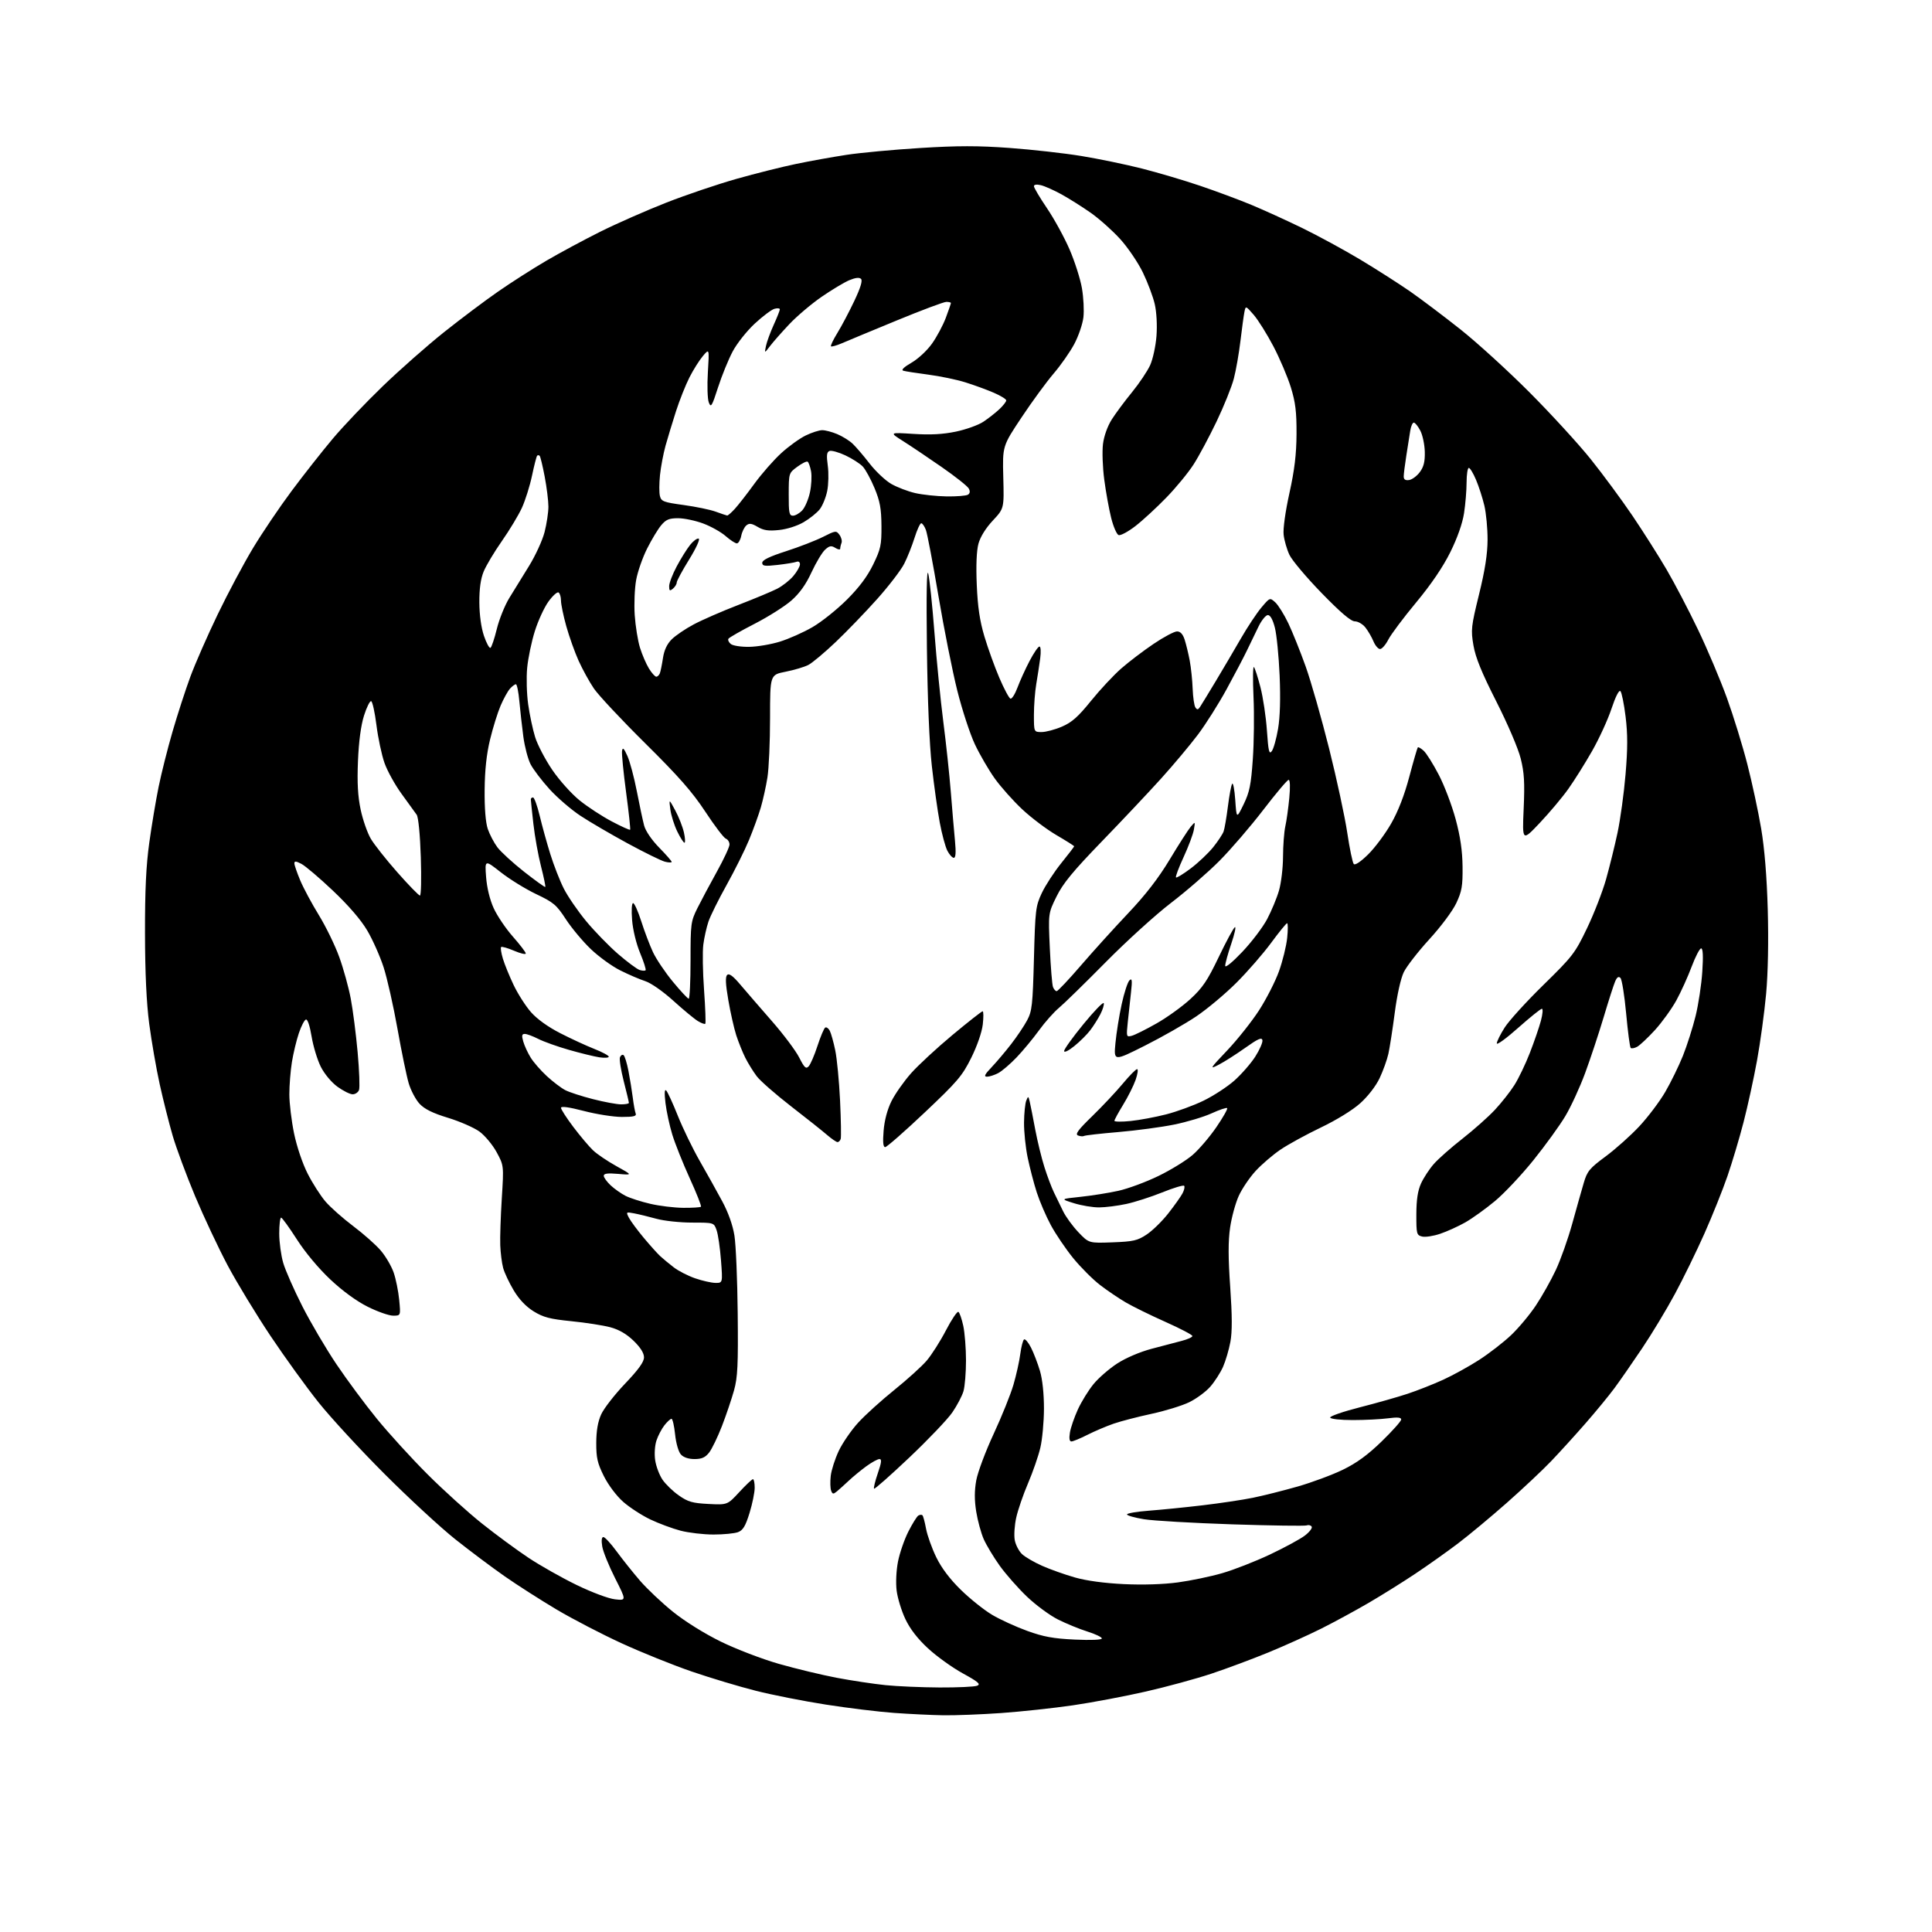 <?xml version="1.0" encoding="UTF-8" standalone="no"?>
<svg 
  version="1.1" 
  xmlns="http://www.w3.org/2000/svg" 
  xmlns:xlink="http://www.w3.org/1999/xlink" 
  xmlns:svg="http://www.w3.org/2000/svg"
  xmlns:rdf="http://www.w3.org/1999/02/22-rdf-syntax-ns#"
  xmlns:cc="http://creativecommons.org/ns#"
  xmlns:dc="http://purl.org/dc/elements/1.1/"
  viewBox="0 0 768 768"
  width="768"
  height="768"
>
<style>svg {background-color: white; }</style>"
<path stroke="none" fill="black" fill-rule="evenodd" d="M375.00,681.85C370.32,681.77 361.51,681.35 355.42,680.91C349.32,680.47 337.13,678.99 328.33,677.61C319.53,676.24 306.96,673.76 300.41,672.10C293.86,670.45 282.43,667.01 275.00,664.47C267.57,661.92 255.03,656.87 247.13,653.24C239.23,649.62 227.59,643.57 221.27,639.82C214.95,636.06 205.66,630.12 200.64,626.62C195.61,623.11 186.78,616.49 181.00,611.90C175.22,607.31 162.61,595.67 152.97,586.03C143.32,576.39 131.48,563.55 126.65,557.50C121.81,551.45 113.20,539.52 107.50,531.00C101.81,522.48 94.15,509.88 90.49,503.00C86.84,496.12 81.02,483.75 77.56,475.50C74.11,467.25 70.10,456.45 68.65,451.50C67.21,446.55 64.88,437.33 63.49,431.02C62.10,424.70 60.23,413.90 59.32,407.02C58.22,398.61 57.67,386.78 57.64,371.00C57.61,353.93 58.07,344.08 59.34,335.00C60.29,328.12 61.96,318.15 63.04,312.84C64.12,307.52 66.61,297.62 68.58,290.84C70.55,284.05 73.74,274.23 75.67,269.00C77.60,263.77 82.49,252.64 86.53,244.25C90.57,235.86 96.89,223.99 100.58,217.87C104.27,211.75 111.19,201.51 115.96,195.12C120.72,188.73 128.04,179.43 132.22,174.46C136.39,169.48 145.37,160.06 152.16,153.51C158.94,146.97 169.90,137.31 176.50,132.05C183.10,126.79 192.78,119.52 198.00,115.90C203.22,112.27 211.82,106.78 217.09,103.69C222.37,100.60 232.05,95.39 238.59,92.12C245.14,88.86 256.94,83.66 264.81,80.57C272.69,77.48 285.29,73.22 292.81,71.09C300.34,68.96 311.01,66.29 316.52,65.15C322.03,64.00 331.03,62.39 336.52,61.55C342.01,60.71 355.19,59.49 365.81,58.83C380.72,57.90 388.82,57.90 401.31,58.81C410.22,59.46 423.08,60.90 429.90,62.02C436.73,63.14 447.53,65.37 453.90,66.99C460.28,68.61 470.68,71.69 477.00,73.83C483.32,75.97 492.50,79.38 497.38,81.41C502.26,83.44 511.37,87.58 517.61,90.62C523.86,93.66 534.27,99.32 540.74,103.20C547.21,107.09 556.10,112.77 560.50,115.82C564.90,118.88 573.90,125.67 580.50,130.90C587.10,136.13 599.48,147.41 608.00,155.96C616.52,164.51 627.47,176.45 632.32,182.50C637.17,188.55 644.64,198.68 648.92,205.00C653.19,211.32 659.30,220.95 662.48,226.38C665.66,231.81 671.31,242.61 675.03,250.38C678.75,258.15 683.90,270.34 686.48,277.47C689.06,284.60 692.72,296.47 694.61,303.85C696.50,311.22 698.97,322.71 700.09,329.38C701.43,337.31 702.34,348.43 702.71,361.56C703.06,374.09 702.82,386.66 702.06,395.06C701.38,402.45 699.76,414.39 698.44,421.59C697.13,428.79 694.72,439.81 693.09,446.09C691.47,452.37 688.59,462.00 686.70,467.50C684.81,473.00 680.68,483.28 677.54,490.35C674.39,497.42 669.12,508.22 665.81,514.35C662.51,520.48 656.64,530.21 652.77,535.97C648.90,541.73 643.94,548.88 641.74,551.85C639.54,554.83 634.35,561.14 630.20,565.88C626.06,570.62 619.93,577.36 616.58,580.86C613.24,584.36 605.33,591.79 599.00,597.38C592.67,602.97 583.90,610.27 579.50,613.60C575.10,616.93 567.45,622.36 562.50,625.65C557.55,628.95 549.23,634.15 544.00,637.20C538.77,640.25 530.32,644.84 525.21,647.40C520.10,649.96 510.65,654.22 504.21,656.87C497.77,659.51 487.55,663.32 481.50,665.33C475.45,667.34 463.75,670.53 455.50,672.41C447.25,674.30 434.20,676.76 426.50,677.89C418.80,679.01 405.98,680.39 398.00,680.96C390.02,681.52 379.68,681.92 375.00,681.85zM373.50,670.80C380.65,670.83 387.36,670.52 388.41,670.11C389.97,669.50 388.93,668.59 382.73,665.19C378.56,662.90 372.34,658.43 368.91,655.26C364.77,651.43 361.75,647.53 359.90,643.61C358.36,640.37 356.81,635.29 356.43,632.32C356.04,629.18 356.27,624.32 356.97,620.74C357.64,617.35 359.48,612.01 361.07,608.86C362.66,605.72 364.45,602.84 365.04,602.47C365.64,602.10 366.38,602.05 366.69,602.35C366.99,602.66 367.64,605.07 368.12,607.70C368.61,610.34 370.43,615.42 372.16,619.00C374.26,623.31 377.56,627.69 381.97,632.00C385.63,635.58 391.22,640.04 394.39,641.92C397.57,643.81 403.84,646.68 408.33,648.30C414.82,650.65 418.71,651.36 427.25,651.76C433.69,652.06 438.00,651.88 438.00,651.31C438.00,650.79 435.41,649.55 432.25,648.56C429.09,647.57 423.82,645.41 420.54,643.76C417.26,642.11 411.69,638.00 408.17,634.63C404.65,631.26 399.80,625.74 397.38,622.37C394.97,618.99 392.12,614.26 391.05,611.85C389.99,609.44 388.64,604.51 388.06,600.89C387.32,596.23 387.33,592.58 388.09,588.40C388.69,585.16 391.79,576.88 394.99,570.00C398.19,563.12 401.72,554.35 402.85,550.50C403.98,546.65 405.21,541.13 405.58,538.23C405.96,535.33 406.64,532.72 407.09,532.44C407.55,532.16 408.79,533.63 409.85,535.71C410.91,537.80 412.50,541.94 413.39,544.93C414.39,548.29 414.99,554.01 414.99,559.93C414.98,565.19 414.33,572.20 413.55,575.50C412.78,578.80 410.58,585.14 408.68,589.58C406.77,594.03 404.66,600.17 403.98,603.22C403.29,606.27 403.03,610.32 403.38,612.22C403.74,614.12 405.04,616.63 406.28,617.79C407.51,618.95 411.13,621.05 414.32,622.46C417.50,623.87 423.35,625.95 427.31,627.07C431.84,628.37 439.03,629.34 446.73,629.71C454.34,630.07 462.47,629.81 468.23,629.03C473.33,628.34 481.26,626.69 485.85,625.36C490.44,624.04 498.95,620.71 504.77,617.97C510.58,615.22 516.85,611.83 518.69,610.42C520.53,609.02 521.76,607.42 521.42,606.87C521.08,606.31 520.20,606.09 519.47,606.37C518.74,606.65 505.40,606.46 489.82,605.95C474.24,605.43 458.46,604.52 454.75,603.92C451.04,603.31 448.00,602.45 448.00,602.00C448.00,601.55 451.94,600.88 456.75,600.52C461.56,600.16 471.12,599.20 477.98,598.39C484.85,597.58 493.85,596.24 497.98,595.40C502.12,594.56 510.15,592.54 515.83,590.92C521.52,589.29 529.62,586.28 533.83,584.23C539.32,581.56 543.70,578.36 549.25,572.97C553.51,568.83 557.00,564.91 557.00,564.27C557.00,563.43 555.50,563.30 551.75,563.80C548.86,564.18 542.56,564.50 537.76,564.50C532.75,564.50 528.91,564.07 528.77,563.50C528.64,562.95 533.93,561.12 540.52,559.44C547.11,557.76 555.65,555.34 559.50,554.06C563.35,552.79 569.72,550.28 573.66,548.48C577.60,546.68 584.07,543.11 588.03,540.55C592.00,537.98 597.69,533.57 600.67,530.75C603.66,527.92 608.10,522.61 610.53,518.95C612.97,515.29 616.53,508.96 618.44,504.89C620.36,500.83 623.29,492.55 624.97,486.50C626.64,480.45 628.71,473.14 629.56,470.25C630.94,465.54 631.84,464.45 638.30,459.67C642.26,456.73 648.29,451.34 651.69,447.69C655.09,444.04 659.71,437.93 661.94,434.10C664.17,430.28 667.34,423.79 668.99,419.69C670.63,415.58 672.90,408.46 674.03,403.86C675.16,399.26 676.36,391.34 676.69,386.25C677.10,380.02 676.95,377.00 676.23,377.00C675.65,377.00 673.96,380.26 672.46,384.25C670.97,388.24 668.23,394.28 666.37,397.68C664.50,401.08 660.67,406.38 657.86,409.47C655.04,412.55 651.85,415.54 650.78,416.12C649.71,416.69 648.56,416.89 648.22,416.56C647.89,416.23 647.08,410.07 646.42,402.88C645.75,395.69 644.74,389.34 644.15,388.75C643.41,388.01 642.79,388.41 642.06,390.10C641.48,391.42 639.42,397.84 637.47,404.38C635.51,410.91 632.21,420.88 630.12,426.55C628.03,432.21 624.49,439.91 622.24,443.67C620.00,447.43 614.30,455.30 609.58,461.17C604.86,467.04 597.97,474.37 594.25,477.46C590.54,480.55 585.23,484.36 582.46,485.93C579.69,487.49 575.22,489.53 572.51,490.44C569.81,491.36 566.56,491.86 565.30,491.54C563.13,490.99 563.00,490.49 563.02,482.73C563.04,476.90 563.58,473.31 564.89,470.43C565.91,468.20 568.19,464.71 569.97,462.69C571.74,460.67 576.86,456.14 581.35,452.64C585.83,449.13 591.63,443.98 594.23,441.19C596.84,438.40 600.33,433.97 601.99,431.35C603.65,428.73 606.42,422.97 608.14,418.54C609.86,414.12 611.84,408.36 612.54,405.75C613.24,403.14 613.42,401.00 612.92,401.00C612.43,401.00 608.20,404.41 603.51,408.57C598.83,412.74 595.00,415.53 595.00,414.77C595.00,414.01 596.41,411.17 598.13,408.46C599.85,405.75 606.78,398.13 613.54,391.52C625.15,380.15 626.10,378.93 630.86,369.00C633.63,363.23 637.04,354.45 638.44,349.50C639.83,344.55 641.89,336.23 643.00,331.00C644.11,325.77 645.55,315.34 646.18,307.81C647.05,297.54 647.05,291.82 646.20,284.90C645.58,279.82 644.65,275.25 644.14,274.74C643.58,274.18 642.19,276.92 640.58,281.76C639.13,286.12 635.65,293.70 632.85,298.60C630.06,303.49 625.83,310.24 623.45,313.58C621.08,316.93 615.98,323.00 612.12,327.08C605.11,334.50 605.11,334.50 605.68,321.50C606.14,311.02 605.91,307.14 604.50,301.50C603.51,297.52 599.31,287.73 594.80,278.83C588.98,267.36 586.55,261.40 585.72,256.56C584.66,250.39 584.80,249.06 587.94,236.29C590.31,226.66 591.31,220.24 591.33,214.56C591.35,210.13 590.77,204.03 590.06,201.00C589.34,197.97 587.86,193.36 586.75,190.75C585.65,188.14 584.36,186.00 583.88,186.00C583.39,186.00 583.00,188.59 582.99,191.75C582.99,194.91 582.53,200.43 581.98,204.00C581.34,208.11 579.34,213.81 576.52,219.50C573.58,225.42 568.93,232.27 562.93,239.50C557.90,245.55 552.93,252.19 551.88,254.25C550.82,256.31 549.35,258.00 548.60,258.00C547.85,258.00 546.68,256.63 545.98,254.96C545.29,253.29 543.85,250.81 542.79,249.46C541.73,248.11 539.84,247.00 538.59,247.00C537.02,247.00 532.96,243.55 525.37,235.75C519.35,229.56 513.58,222.72 512.56,220.54C511.54,218.36 510.50,214.76 510.26,212.54C510.00,210.18 510.96,203.29 512.57,196.00C514.61,186.75 515.34,180.64 515.39,172.50C515.43,163.72 514.98,159.99 513.14,154.00C511.87,149.88 508.74,142.52 506.19,137.65C503.63,132.78 500.11,127.16 498.37,125.15C495.19,121.50 495.19,121.50 494.68,124.00C494.40,125.38 493.69,130.55 493.10,135.50C492.51,140.45 491.33,147.20 490.47,150.50C489.61,153.80 486.52,161.48 483.60,167.57C480.68,173.66 476.59,181.31 474.50,184.57C472.42,187.83 467.54,193.78 463.65,197.78C459.77,201.79 454.22,206.90 451.31,209.15C448.40,211.39 445.41,212.99 444.66,212.70C443.90,212.41 442.57,209.32 441.70,205.84C440.83,202.35 439.60,195.53 438.96,190.67C438.31,185.81 438.09,179.44 438.45,176.52C438.85,173.33 440.25,169.42 441.94,166.75C443.49,164.31 447.12,159.42 450.00,155.90C452.87,152.38 456.11,147.55 457.20,145.17C458.28,142.78 459.41,137.56 459.72,133.56C460.04,129.27 459.76,124.07 459.03,120.89C458.35,117.93 456.23,112.28 454.32,108.34C452.41,104.39 448.36,98.42 445.32,95.06C442.27,91.70 437.02,87.01 433.64,84.63C430.26,82.26 425.02,78.95 422.00,77.28C418.98,75.62 415.26,73.96 413.75,73.61C412.07,73.21 411.00,73.38 411.00,74.03C411.00,74.61 413.34,78.56 416.21,82.80C419.08,87.03 423.11,94.40 425.17,99.16C427.23,103.93 429.44,110.85 430.08,114.54C430.72,118.23 430.99,123.46 430.67,126.15C430.35,128.85 428.71,133.63 427.03,136.78C425.35,139.93 421.66,145.20 418.83,148.50C416.01,151.80 410.27,159.63 406.10,165.90C398.50,177.31 398.50,177.31 398.82,189.72C399.15,202.13 399.15,202.13 394.64,206.95C391.84,209.95 389.69,213.41 388.95,216.13C388.19,218.94 387.95,224.78 388.28,232.50C388.65,241.27 389.47,246.79 391.32,253.00C392.72,257.68 395.38,265.07 397.25,269.44C399.12,273.81 401.11,277.54 401.67,277.72C402.24,277.91 403.50,275.91 404.48,273.28C405.46,270.65 407.61,265.91 409.27,262.75C410.92,259.59 412.69,257.00 413.20,257.00C413.72,257.00 413.85,259.06 413.49,261.75C413.14,264.36 412.44,268.95 411.93,271.93C411.42,274.92 411.00,280.43 411.00,284.18C411.00,291.00 411.00,291.00 414.06,291.00C415.75,291.00 419.39,290.03 422.16,288.84C426.10,287.14 428.58,284.94 433.69,278.61C437.27,274.18 442.68,268.39 445.70,265.74C448.73,263.09 454.51,258.69 458.56,255.96C462.60,253.23 466.80,251.00 467.88,251.00C469.21,251.00 470.19,252.05 470.91,254.25C471.49,256.04 472.40,259.78 472.93,262.58C473.45,265.37 473.98,270.41 474.10,273.78C474.23,277.15 474.71,280.49 475.18,281.20C475.87,282.24 476.24,282.20 477.04,281.00C477.59,280.18 480.39,275.58 483.27,270.79C486.15,266.00 490.65,258.35 493.28,253.79C495.91,249.23 499.57,243.70 501.43,241.50C504.79,237.51 504.80,237.51 506.94,239.44C508.12,240.51 510.45,244.25 512.13,247.76C513.80,251.27 516.91,259.01 519.03,264.95C521.15,270.89 525.34,285.60 528.36,297.63C531.37,309.66 534.61,324.68 535.55,331.00C536.50,337.32 537.66,342.93 538.14,343.46C538.67,344.04 540.91,342.55 543.88,339.62C546.55,336.99 550.65,331.49 552.99,327.40C555.79,322.51 558.27,316.12 560.23,308.73C561.87,302.55 563.39,297.32 563.60,297.09C563.81,296.86 564.86,297.47 565.94,298.44C567.01,299.41 569.71,303.71 571.94,308.00C574.17,312.28 577.18,320.22 578.64,325.64C580.51,332.58 581.32,338.16 581.39,344.50C581.47,352.21 581.11,354.29 578.90,359.00C577.44,362.11 572.78,368.36 568.18,373.38C563.71,378.27 559.14,384.15 558.02,386.46C556.82,388.93 555.35,395.53 554.44,402.57C553.58,409.13 552.44,416.47 551.91,418.88C551.37,421.30 549.80,425.66 548.42,428.59C546.94,431.71 543.77,435.82 540.75,438.53C537.70,441.28 531.30,445.22 525.05,448.21C519.25,450.99 512.02,454.95 509.00,457.00C505.97,459.06 501.55,462.85 499.16,465.44C496.77,468.03 493.75,472.49 492.44,475.35C491.13,478.22 489.57,483.92 488.98,488.03C488.20,493.42 488.21,499.98 489.03,511.61C489.82,523.03 489.85,529.39 489.10,533.41C488.52,536.54 487.20,541.01 486.17,543.35C485.13,545.69 482.84,549.25 481.08,551.26C479.31,553.27 475.53,556.05 472.68,557.43C469.83,558.80 463.11,560.87 457.75,562.02C452.38,563.17 445.62,564.93 442.72,565.92C439.83,566.92 435.12,568.92 432.26,570.37C429.40,571.82 426.54,573.00 425.90,573.00C425.13,573.00 424.93,571.82 425.31,569.46C425.63,567.52 427.05,563.39 428.47,560.28C429.89,557.18 432.70,552.63 434.71,550.18C436.72,547.73 440.97,544.04 444.16,541.98C447.54,539.79 453.19,537.38 457.73,536.18C462.00,535.05 467.41,533.63 469.75,533.02C472.09,532.42 474.00,531.55 474.00,531.09C474.00,530.63 469.17,528.10 463.27,525.47C457.37,522.84 450.29,519.36 447.52,517.74C444.76,516.13 440.15,513.01 437.29,510.81C434.42,508.61 429.63,503.82 426.64,500.16C423.66,496.50 419.64,490.57 417.72,487.00C415.79,483.43 413.28,477.57 412.13,474.00C410.98,470.43 409.36,464.21 408.52,460.18C407.68,456.16 407.03,449.86 407.07,446.18C407.11,442.51 407.51,438.60 407.96,437.50C408.72,435.62 408.81,435.65 409.35,438.00C409.67,439.38 410.65,444.32 411.52,449.00C412.40,453.68 414.05,460.43 415.19,464.00C416.32,467.57 418.02,472.07 418.96,474.00C419.91,475.93 421.54,479.29 422.59,481.47C423.64,483.65 426.38,487.41 428.67,489.82C432.85,494.20 432.85,494.20 442.25,493.85C450.52,493.54 452.16,493.17 455.82,490.74C458.11,489.22 461.97,485.46 464.39,482.37C466.81,479.29 469.36,475.70 470.06,474.39C470.76,473.08 471.05,471.72 470.71,471.37C470.36,471.03 466.43,472.21 461.98,474.01C457.53,475.80 451.10,477.87 447.69,478.60C444.29,479.33 439.44,479.95 436.93,479.96C434.42,479.98 429.92,479.23 426.93,478.30C421.50,476.60 421.50,476.60 429.50,475.76C433.90,475.30 440.65,474.23 444.50,473.38C448.35,472.54 455.55,469.88 460.50,467.47C465.45,465.07 471.58,461.29 474.12,459.08C476.66,456.87 480.90,451.90 483.54,448.04C486.18,444.17 488.11,440.78 487.82,440.49C487.54,440.21 484.75,441.14 481.63,442.57C478.50,444.00 471.80,446.01 466.72,447.04C461.65,448.07 451.68,449.40 444.57,450.01C437.45,450.61 431.31,451.31 430.91,451.56C430.51,451.80 429.44,451.72 428.55,451.38C427.27,450.89 428.51,449.19 434.24,443.63C438.27,439.71 443.71,433.91 446.34,430.75C448.97,427.59 451.52,425.00 452.01,425.00C452.51,425.00 452.24,426.91 451.43,429.25C450.61,431.59 448.38,436.04 446.47,439.15C444.56,442.26 443.00,445.13 443.00,445.54C443.00,445.94 445.89,445.98 449.41,445.62C452.94,445.26 459.30,444.07 463.54,442.99C467.79,441.90 474.46,439.46 478.38,437.56C482.30,435.66 487.81,432.07 490.63,429.59C493.44,427.10 497.19,422.81 498.96,420.07C500.72,417.32 502.01,414.36 501.83,413.49C501.57,412.26 500.05,412.94 495.00,416.53C491.43,419.07 486.70,422.08 484.50,423.22C480.69,425.19 480.84,424.92 487.83,417.56C491.86,413.31 497.54,406.16 500.46,401.67C503.37,397.17 506.95,390.17 508.41,386.11C509.87,382.04 511.34,376.08 511.67,372.86C512.01,369.64 512.00,367.00 511.65,367.00C511.30,367.00 508.46,370.49 505.33,374.75C502.20,379.01 496.01,386.14 491.57,390.58C487.13,395.03 479.90,401.09 475.50,404.05C471.10,407.01 461.93,412.23 455.12,415.66C442.73,421.89 442.73,421.89 443.40,414.70C443.77,410.74 444.88,403.77 445.88,399.20C446.88,394.64 448.27,390.36 448.98,389.70C450.01,388.73 450.13,389.65 449.59,394.50C449.22,397.80 448.64,403.16 448.30,406.41C447.70,412.15 447.75,412.30 449.90,411.74C451.12,411.42 455.55,409.21 459.74,406.83C463.94,404.45 470.00,400.08 473.21,397.12C478.05,392.66 479.98,389.80 484.45,380.47C487.41,374.28 490.30,368.93 490.87,368.58C491.44,368.23 490.80,371.19 489.45,375.15C488.10,379.11 487.02,383.06 487.04,383.93C487.07,384.84 489.91,382.51 493.83,378.38C497.55,374.46 501.99,368.61 503.70,365.38C505.41,362.14 507.53,357.06 508.40,354.07C509.28,351.08 510.01,345.01 510.02,340.57C510.04,336.13 510.45,330.70 510.93,328.50C511.42,326.30 512.13,321.24 512.51,317.25C512.93,312.89 512.83,310.00 512.26,310.00C511.74,310.00 507.21,315.37 502.18,321.93C497.15,328.49 489.31,337.60 484.77,342.18C480.22,346.76 471.55,354.29 465.50,358.91C459.45,363.54 447.75,374.16 439.50,382.52C431.25,390.87 422.88,399.05 420.90,400.69C418.93,402.33 415.38,406.33 413.02,409.58C410.66,412.84 406.65,417.67 404.11,420.33C401.58,422.98 398.28,425.80 396.80,426.58C395.31,427.36 393.31,428.00 392.35,428.00C391.00,428.00 391.42,427.13 394.16,424.25C396.12,422.19 399.62,418.06 401.93,415.07C404.25,412.08 407.12,407.81 408.31,405.57C410.26,401.90 410.52,399.49 411.01,381.00C411.52,361.62 411.69,360.20 414.13,355.00C415.56,351.98 419.03,346.63 421.86,343.12C424.69,339.61 427.00,336.60 427.00,336.42C427.00,336.24 423.84,334.24 419.97,331.98C416.11,329.73 409.99,325.11 406.38,321.74C402.77,318.36 397.84,312.83 395.43,309.46C393.02,306.08 389.48,299.99 387.55,295.91C385.62,291.84 382.46,282.20 380.53,274.50C378.60,266.80 375.23,249.88 373.04,236.89C370.85,223.91 368.61,212.09 368.05,210.64C367.50,209.19 366.67,208.00 366.21,208.00C365.74,208.00 364.55,210.59 363.56,213.75C362.57,216.91 360.72,221.56 359.45,224.07C358.18,226.59 353.36,232.89 348.73,238.07C344.10,243.26 336.67,250.96 332.24,255.18C327.80,259.41 322.88,263.53 321.32,264.33C319.75,265.14 315.69,266.35 312.29,267.02C306.11,268.24 306.11,268.24 306.11,285.41C306.11,294.85 305.64,305.49 305.07,309.04C304.51,312.59 303.31,317.98 302.43,321.00C301.54,324.02 299.43,329.84 297.74,333.92C296.05,338.01 292.04,346.05 288.83,351.81C285.62,357.56 282.37,364.12 281.61,366.38C280.85,368.65 279.93,372.75 279.58,375.50C279.22,378.25 279.35,386.35 279.87,393.50C280.38,400.65 280.61,406.71 280.36,406.96C280.12,407.21 278.79,406.73 277.41,405.89C276.04,405.06 271.66,401.44 267.70,397.85C263.55,394.09 258.80,390.77 256.50,390.02C254.30,389.31 249.83,387.39 246.56,385.75C243.29,384.12 238.03,380.31 234.86,377.28C231.69,374.26 227.23,368.92 224.95,365.43C221.22,359.69 220.05,358.71 213.17,355.44C208.97,353.44 202.65,349.55 199.12,346.78C192.71,341.74 192.71,341.74 193.23,348.62C193.55,352.86 194.70,357.61 196.24,361.00C197.61,364.02 201.05,369.11 203.87,372.31C206.69,375.50 209.00,378.52 209.00,379.02C209.00,379.52 206.91,379.03 204.36,377.94C201.81,376.85 199.48,376.18 199.20,376.47C198.91,376.75 199.23,378.84 199.91,381.10C200.59,383.36 202.52,388.09 204.20,391.61C205.88,395.13 208.99,399.98 211.10,402.38C213.50,405.10 217.90,408.26 222.73,410.72C227.00,412.91 233.09,415.72 236.25,416.96C239.41,418.21 242.00,419.60 242.00,420.05C242.00,420.50 240.31,420.61 238.25,420.30C236.19,419.98 230.75,418.65 226.18,417.34C221.60,416.04 216.11,414.07 213.97,412.98C211.83,411.89 209.42,411.00 208.61,411.00C207.45,411.00 207.32,411.64 208.01,414.04C208.49,415.71 209.81,418.58 210.95,420.41C212.08,422.25 214.98,425.57 217.39,427.79C219.80,430.01 223.09,432.51 224.71,433.35C226.32,434.18 231.28,435.80 235.74,436.93C240.19,438.07 245.22,439.00 246.92,439.00C248.61,439.00 250.00,438.74 250.00,438.42C250.00,438.10 249.08,434.21 247.94,429.78C246.81,425.35 246.14,421.09 246.44,420.30C246.74,419.52 247.37,419.11 247.85,419.41C248.33,419.70 249.21,422.54 249.82,425.72C250.43,428.90 251.21,433.70 251.55,436.38C251.88,439.06 252.40,441.87 252.69,442.63C253.10,443.70 251.89,444.00 247.22,444.00C243.92,444.00 237.12,442.94 232.11,441.63C226.16,440.09 223.00,439.65 223.01,440.38C223.01,441.00 225.22,444.43 227.92,448.00C230.62,451.57 234.13,455.74 235.73,457.26C237.32,458.78 241.53,461.62 245.07,463.58C251.50,467.14 251.50,467.14 245.75,466.64C241.57,466.28 240.00,466.48 240.00,467.39C240.00,468.07 241.24,469.78 242.75,471.20C244.26,472.61 246.94,474.50 248.71,475.39C250.48,476.28 254.89,477.70 258.53,478.54C262.16,479.39 268.07,480.10 271.65,480.13C275.23,480.15 278.38,479.96 278.64,479.69C278.91,479.43 276.89,474.33 274.17,468.36C271.45,462.39 268.33,454.57 267.24,451.00C266.15,447.43 264.94,441.80 264.54,438.50C264.07,434.48 264.16,432.83 264.83,433.50C265.39,434.05 267.45,438.55 269.43,443.50C271.40,448.45 275.33,456.55 278.16,461.50C281.00,466.45 285.02,473.66 287.10,477.53C289.50,481.99 291.28,486.98 291.95,491.17C292.53,494.81 293.12,508.74 293.25,522.14C293.46,542.60 293.23,547.49 291.79,552.69C290.84,556.09 288.69,562.46 287.00,566.85C285.30,571.24 283.00,576.00 281.89,577.42C280.34,579.38 278.95,580.00 276.08,580.00C273.70,580.00 271.70,579.33 270.66,578.17C269.71,577.13 268.73,573.71 268.36,570.17C268.01,566.78 267.36,564.00 266.93,564.00C266.50,564.00 265.24,565.15 264.13,566.56C263.02,567.97 261.59,570.71 260.95,572.64C260.29,574.65 260.07,578.01 260.45,580.50C260.81,582.90 262.10,586.33 263.32,588.14C264.53,589.95 267.46,592.79 269.83,594.45C273.49,597.02 275.24,597.52 281.65,597.85C289.17,598.23 289.17,598.23 293.90,593.11C296.49,590.30 298.93,588.00 299.31,588.00C299.69,588.00 300.00,589.53 300.00,591.39C300.00,593.26 299.08,597.78 297.95,601.44C296.34,606.65 295.35,608.30 293.38,609.05C292.00,609.57 287.62,610.00 283.64,610.00C279.67,610.00 273.77,609.31 270.53,608.47C267.30,607.62 261.88,605.61 258.50,604.00C255.13,602.39 250.28,599.24 247.74,597.01C245.06,594.64 241.85,590.38 240.06,586.81C237.50,581.68 237.00,579.53 237.02,573.59C237.04,568.75 237.66,565.15 238.98,562.23C240.05,559.88 244.31,554.39 248.46,550.04C253.83,544.41 256.00,541.39 256.00,539.56C256.00,537.87 254.59,535.63 251.87,532.99C249.07,530.28 246.08,528.54 242.62,527.61C239.80,526.85 232.84,525.77 227.14,525.20C218.59,524.34 215.98,523.66 212.14,521.29C209.10,519.41 206.37,516.55 204.22,512.96C202.42,509.96 200.52,505.93 200.00,504.00C199.49,502.07 198.97,498.02 198.86,495.00C198.74,491.98 199.02,483.61 199.47,476.40C200.29,463.31 200.29,463.31 197.40,457.98C195.80,455.05 192.73,451.37 190.57,449.80C188.40,448.24 182.79,445.78 178.10,444.35C172.02,442.50 168.77,440.89 166.79,438.78C165.27,437.15 163.33,433.49 162.48,430.66C161.63,427.82 159.62,418.07 158.01,409.00C156.40,399.93 153.91,388.90 152.49,384.50C151.06,380.10 148.13,373.52 145.98,369.88C143.47,365.63 138.57,359.95 132.34,354.05C127.00,348.99 121.36,344.20 119.81,343.40C117.63,342.27 117.01,342.23 117.02,343.22C117.04,343.93 118.09,346.98 119.36,350.00C120.63,353.02 123.95,359.22 126.75,363.77C129.54,368.32 133.19,375.81 134.85,380.41C136.52,385.01 138.57,392.43 139.42,396.91C140.27,401.38 141.51,411.02 142.17,418.32C142.83,425.63 143.07,432.37 142.71,433.30C142.36,434.24 141.22,435.00 140.18,435.00C139.15,435.00 136.44,433.65 134.17,432.01C131.77,430.27 129.00,426.95 127.54,424.09C126.17,421.37 124.52,415.95 123.87,412.04C123.17,407.78 122.26,405.07 121.60,405.28C120.99,405.48 119.73,407.93 118.79,410.73C117.84,413.54 116.61,418.68 116.04,422.17C115.48,425.65 115.02,431.43 115.02,435.00C115.02,438.57 115.87,445.56 116.89,450.53C117.97,455.76 120.24,462.50 122.29,466.53C124.23,470.36 127.44,475.37 129.42,477.67C131.39,479.96 136.35,484.34 140.42,487.41C144.50,490.48 149.42,494.84 151.36,497.11C153.30,499.38 155.61,503.32 156.49,505.87C157.37,508.41 158.36,513.31 158.69,516.75C159.29,523.00 159.29,523.00 156.28,523.00C154.62,523.00 150.07,521.40 146.15,519.44C141.68,517.20 136.16,513.17 131.27,508.57C126.61,504.18 121.30,497.82 118.00,492.66C114.97,487.94 112.16,484.05 111.75,484.03C111.34,484.02 111.00,486.84 111.00,490.32C111.00,493.79 111.72,499.08 112.60,502.07C113.48,505.06 116.90,512.81 120.20,519.30C123.50,525.78 129.59,536.13 133.74,542.30C137.88,548.46 145.12,558.23 149.83,564.00C154.53,569.77 163.58,579.70 169.94,586.05C176.30,592.41 186.04,601.21 191.58,605.62C197.12,610.04 205.45,616.16 210.08,619.24C214.71,622.32 223.31,627.18 229.19,630.04C235.25,632.98 241.86,635.46 244.45,635.75C249.02,636.26 249.02,636.26 244.52,627.38C242.05,622.50 239.74,616.81 239.40,614.75C239.00,612.35 239.17,611.00 239.86,611.00C240.45,611.00 242.83,613.59 245.15,616.75C247.47,619.91 251.65,625.14 254.43,628.37C257.22,631.60 263.10,637.15 267.50,640.70C272.24,644.52 279.98,649.35 286.50,652.55C292.59,655.54 302.93,659.50 309.68,661.43C316.37,663.34 326.72,665.83 332.68,666.96C338.63,668.08 347.32,669.39 352.00,669.87C356.68,670.35 366.35,670.76 373.50,670.80zM332.67,592.86C331.26,594.03 330.93,593.99 330.39,592.57C330.04,591.65 329.96,589.02 330.23,586.70C330.49,584.39 331.93,579.91 333.42,576.75C334.92,573.59 338.40,568.53 341.16,565.51C343.92,562.49 350.38,556.65 355.50,552.53C360.62,548.40 366.41,543.17 368.36,540.89C370.31,538.61 373.76,533.19 376.02,528.85C378.27,524.51 380.51,521.20 380.98,521.49C381.45,521.78 382.32,524.29 382.92,527.06C383.51,529.83 384.00,536.02 384.00,540.81C384.00,545.59 383.55,551.08 383.00,553.00C382.45,554.91 380.44,558.73 378.54,561.49C376.63,564.25 368.96,572.29 361.49,579.37C354.02,586.45 347.70,592.03 347.45,591.78C347.20,591.53 347.87,588.78 348.94,585.66C350.42,581.36 350.58,580.00 349.60,580.00C348.88,580.00 346.55,581.28 344.40,582.84C342.26,584.41 339.11,586.99 337.41,588.59C335.71,590.19 333.58,592.11 332.67,592.86zM284.39,509.97C287.29,510.00 287.29,510.00 286.61,501.06C286.24,496.14 285.46,490.74 284.87,489.06C283.80,486.00 283.80,486.00 275.12,486.00C270.34,486.00 263.98,485.32 260.97,484.49C257.96,483.66 253.99,482.69 252.13,482.34C248.84,481.71 248.80,481.75 250.02,484.10C250.71,485.42 253.34,488.98 255.86,492.00C258.38,495.02 261.36,498.34 262.47,499.36C263.59,500.39 266.00,502.38 267.83,503.79C269.67,505.21 273.49,507.17 276.33,508.15C279.17,509.13 282.80,509.95 284.39,509.97zM351.87,456.00C351.07,456.00 350.88,454.02 351.25,449.49C351.58,445.37 352.72,441.07 354.37,437.74C355.80,434.86 359.30,429.88 362.14,426.67C364.98,423.46 372.40,416.60 378.62,411.42C384.84,406.24 390.24,402.00 390.61,402.00C390.98,402.00 391.00,404.36 390.67,407.25C390.31,410.34 388.42,415.79 386.08,420.50C382.51,427.69 380.63,429.90 367.56,442.25C359.57,449.81 352.50,456.00 351.87,456.00zM332.93,454.00C332.46,454.00 330.59,452.72 328.78,451.16C326.98,449.60 320.53,444.47 314.45,439.77C308.37,435.06 302.25,429.70 300.84,427.86C299.44,426.01 297.39,422.70 296.28,420.50C295.18,418.30 293.55,414.25 292.66,411.50C291.78,408.75 290.36,402.48 289.52,397.56C288.41,391.14 288.29,388.32 289.06,387.56C289.83,386.81 291.36,387.93 294.32,391.44C296.62,394.15 302.26,400.67 306.85,405.92C311.44,411.16 316.32,417.67 317.68,420.36C319.76,424.46 320.38,425.04 321.46,423.88C322.18,423.12 323.75,419.47 324.96,415.76C326.17,412.05 327.55,408.78 328.03,408.48C328.51,408.19 329.32,408.74 329.84,409.72C330.35,410.70 331.34,414.20 332.02,417.50C332.71,420.80 333.57,429.80 333.94,437.50C334.30,445.20 334.42,452.06 334.19,452.75C333.97,453.44 333.40,454.00 332.93,454.00zM427.02,415.86C424.72,417.72 423.00,418.54 423.00,417.79C423.00,417.08 426.46,412.26 430.70,407.09C434.93,401.91 438.56,398.17 438.76,398.77C438.96,399.37 438.35,401.36 437.41,403.18C436.47,405.01 434.66,407.88 433.37,409.56C432.09,411.25 429.24,414.08 427.02,415.86zM273.77,397.00C274.17,397.00 274.50,390.14 274.50,381.75C274.50,367.15 274.62,366.27 277.23,361.00C278.74,357.98 282.22,351.45 284.97,346.50C287.72,341.55 289.98,336.70 289.99,335.72C289.99,334.74 289.34,333.68 288.52,333.37C287.71,333.06 284.04,328.24 280.37,322.65C275.20,314.80 269.80,308.65 256.51,295.50C247.06,286.15 237.87,276.33 236.08,273.69C234.28,271.04 231.56,266.09 230.02,262.69C228.48,259.28 226.28,253.10 225.11,248.94C223.95,244.78 223.00,240.19 223.00,238.75C223.00,237.30 222.57,235.85 222.03,235.52C221.50,235.19 219.70,236.81 218.03,239.12C216.35,241.43 213.91,246.73 212.60,250.91C211.29,255.08 209.92,261.65 209.56,265.50C209.19,269.35 209.37,275.88 209.96,280.00C210.54,284.12 211.78,289.98 212.72,293.00C213.65,296.02 216.70,301.87 219.50,305.99C222.33,310.16 227.18,315.57 230.43,318.19C233.64,320.78 239.39,324.53 243.21,326.54C247.02,328.55 250.30,330.03 250.49,329.84C250.67,329.65 249.96,322.98 248.89,315.00C247.82,307.02 247.09,299.60 247.27,298.50C247.52,296.96 248.01,297.41 249.40,300.50C250.39,302.70 252.07,309.00 253.14,314.50C254.20,320.00 255.52,326.15 256.05,328.16C256.63,330.34 259.05,333.89 262.01,336.92C264.76,339.72 267.00,342.28 267.00,342.61C267.00,342.95 265.81,342.92 264.36,342.55C262.90,342.19 256.27,338.93 249.61,335.32C242.95,331.70 234.48,326.76 230.79,324.32C227.09,321.89 221.54,317.11 218.44,313.70C215.35,310.29 211.96,305.83 210.91,303.79C209.86,301.75 208.56,296.80 208.03,292.79C207.50,288.78 206.79,282.46 206.45,278.75C206.12,275.04 205.50,272.00 205.08,272.00C204.65,272.00 203.60,272.79 202.73,273.75C201.86,274.71 200.18,277.75 199.00,280.50C197.82,283.25 195.93,289.32 194.80,294.00C193.40,299.80 192.72,306.16 192.65,314.00C192.58,321.30 193.04,326.96 193.89,329.50C194.64,331.70 196.36,334.99 197.72,336.81C199.08,338.62 203.84,342.99 208.31,346.51C212.78,350.02 216.58,352.75 216.76,352.58C216.93,352.40 216.17,348.71 215.06,344.38C213.95,340.04 212.58,332.45 212.03,327.50C211.47,322.55 211.01,318.16 211.01,317.75C211.00,317.34 211.40,317.00 211.89,317.00C212.38,317.00 213.57,320.26 214.53,324.25C215.48,328.24 217.38,335.10 218.75,339.50C220.12,343.90 222.52,350.06 224.10,353.19C225.68,356.32 229.69,362.17 233.02,366.19C236.35,370.21 242.06,376.08 245.71,379.24C249.36,382.39 253.21,385.25 254.25,385.58C255.30,385.91 256.37,385.97 256.63,385.70C256.89,385.44 255.92,382.36 254.46,378.86C252.92,375.16 251.58,369.68 251.27,365.75C250.96,361.83 251.12,359.00 251.67,359.00C252.18,359.00 253.65,362.26 254.92,366.25C256.19,370.24 258.28,375.75 259.57,378.50C260.86,381.25 264.41,386.54 267.48,390.25C270.54,393.96 273.37,397.00 273.77,397.00zM420.04,394.00C420.50,394.00 424.84,389.40 429.69,383.77C434.53,378.15 443.00,368.80 448.50,362.99C455.42,355.68 460.50,349.10 465.00,341.63C468.57,335.69 472.32,329.85 473.32,328.66C475.15,326.50 475.15,326.50 474.59,329.77C474.29,331.57 472.45,336.48 470.51,340.68C468.57,344.88 467.20,348.53 467.47,348.80C467.73,349.06 470.39,347.44 473.37,345.19C476.35,342.94 480.34,339.16 482.24,336.80C484.14,334.43 486.01,331.61 486.40,330.52C486.79,329.43 487.56,324.96 488.11,320.59C488.66,316.21 489.42,312.15 489.80,311.57C490.19,310.98 490.74,313.88 491.03,318.00C491.55,325.50 491.55,325.50 494.36,319.74C496.71,314.89 497.30,312.03 498.01,301.84C498.48,295.16 498.61,284.03 498.29,277.10C497.98,270.17 498.05,264.80 498.44,265.16C498.83,265.52 500.00,269.12 501.04,273.16C502.09,277.20 503.24,284.96 503.62,290.40C504.20,298.75 504.51,300.03 505.58,298.56C506.28,297.61 507.39,293.60 508.06,289.66C508.85,284.99 509.06,277.64 508.67,268.50C508.33,260.80 507.49,252.25 506.78,249.50C505.96,246.29 504.96,244.50 504.00,244.50C503.18,244.50 501.52,246.53 500.31,249.00C499.11,251.47 497.05,255.75 495.72,258.50C494.40,261.25 490.74,268.23 487.58,274.00C484.43,279.77 479.31,287.88 476.21,292.00C473.11,296.12 466.51,304.00 461.54,309.50C456.57,315.00 445.92,326.30 437.88,334.60C426.46,346.41 422.55,351.17 419.98,356.39C416.69,363.07 416.69,363.07 417.32,376.89C417.67,384.49 418.23,391.45 418.58,392.35C418.93,393.26 419.59,394.00 420.04,394.00zM166.94,356.00C167.40,356.00 167.55,349.14 167.28,340.75C166.99,331.77 166.31,324.83 165.64,323.87C165.01,322.97 162.33,319.27 159.69,315.65C157.04,312.03 153.96,306.46 152.84,303.28C151.72,300.10 150.28,293.32 149.64,288.22C149.00,283.12 148.05,278.84 147.53,278.72C147.01,278.60 145.73,281.20 144.69,284.50C143.47,288.37 142.62,294.76 142.30,302.50C141.94,311.21 142.24,316.52 143.37,321.86C144.23,325.91 146.04,331.10 147.39,333.40C148.74,335.70 153.50,341.72 157.98,346.79C162.45,351.86 166.49,356.00 166.94,356.00zM379.15,341.00C378.55,341.00 377.39,339.73 376.59,338.18C375.79,336.62 374.42,331.56 373.56,326.93C372.69,322.29 371.28,312.20 370.42,304.50C369.44,295.76 368.71,278.10 368.46,257.50C368.20,236.08 368.39,225.73 368.99,228.00C369.50,229.93 370.61,240.50 371.46,251.50C372.30,262.50 373.89,278.43 374.98,286.91C376.08,295.39 377.42,307.99 377.97,314.91C378.52,321.83 379.26,330.54 379.62,334.25C380.06,338.89 379.91,341.00 379.15,341.00zM272.09,335.00C271.71,335.00 270.41,332.97 269.21,330.50C268.01,328.02 266.77,324.08 266.47,321.75C265.91,317.50 265.91,317.50 268.43,322.16C269.82,324.73 271.36,328.67 271.87,330.91C272.37,333.16 272.47,335.00 272.09,335.00zM260.88,269.00C261.38,269.00 262.02,268.38 262.31,267.63C262.60,266.87 263.15,264.15 263.54,261.58C264.01,258.46 265.15,256.01 266.99,254.17C268.50,252.66 272.43,249.98 275.73,248.23C279.02,246.47 286.97,243.00 293.39,240.52C299.80,238.04 306.78,235.13 308.90,234.05C311.02,232.97 313.93,230.68 315.37,228.97C316.82,227.25 318.00,225.16 318.00,224.32C318.00,223.40 317.43,223.01 316.57,223.34C315.78,223.64 312.40,224.19 309.07,224.57C303.96,225.15 303.00,225.01 303.00,223.71C303.00,222.63 305.90,221.23 312.48,219.11C317.69,217.43 324.29,214.87 327.16,213.42C332.15,210.89 332.42,210.86 333.71,212.61C334.44,213.62 334.81,215.05 334.52,215.80C334.23,216.55 334.00,217.58 334.00,218.09C334.00,218.60 333.13,218.47 332.06,217.80C330.44,216.80 329.75,216.92 327.98,218.51C326.82,219.57 324.39,223.61 322.60,227.48C320.37,232.33 317.87,235.83 314.59,238.71C311.97,241.02 305.39,245.18 299.96,247.97C294.53,250.76 289.85,253.43 289.56,253.91C289.26,254.38 289.68,255.32 290.49,255.99C291.31,256.67 294.55,257.18 297.79,257.13C301.00,257.09 306.52,256.15 310.06,255.05C313.60,253.95 319.43,251.36 323.00,249.28C326.57,247.21 332.71,242.31 336.63,238.40C341.55,233.49 344.80,229.14 347.11,224.39C350.12,218.18 350.44,216.67 350.39,209.00C350.34,202.16 349.80,199.24 347.65,194.05C346.18,190.51 344.07,186.64 342.97,185.46C341.86,184.28 338.75,182.29 336.05,181.02C333.36,179.76 330.52,178.97 329.74,179.27C328.64,179.69 328.49,180.98 329.06,185.15C329.46,188.09 329.35,192.62 328.82,195.21C328.29,197.80 326.95,201.06 325.85,202.46C324.75,203.86 321.88,206.16 319.47,207.57C316.92,209.06 312.83,210.37 309.67,210.69C305.49,211.13 303.54,210.84 301.19,209.45C298.77,208.02 297.83,207.90 296.69,208.85C295.89,209.51 294.97,211.38 294.65,213.02C294.32,214.66 293.54,216.00 292.91,216.00C292.28,216.00 290.28,214.70 288.46,213.10C286.65,211.51 282.64,209.26 279.54,208.10C276.45,206.95 271.96,206.00 269.55,206.00C265.99,206.00 264.74,206.52 262.84,208.79C261.55,210.32 259.04,214.48 257.25,218.04C255.46,221.59 253.49,227.20 252.89,230.50C252.28,233.80 252.02,240.10 252.31,244.50C252.61,248.90 253.55,254.75 254.41,257.50C255.27,260.25 256.87,263.96 257.97,265.75C259.07,267.54 260.38,269.00 260.88,269.00zM194.97,257.52C195.42,257.24 196.55,253.87 197.49,250.03C198.43,246.19 200.65,240.67 202.42,237.77C204.19,234.87 207.73,229.12 210.29,225.00C212.84,220.88 215.62,214.82 216.47,211.54C217.31,208.26 218.00,203.69 218.00,201.38C218.00,199.07 217.33,193.70 216.52,189.44C215.71,185.19 214.81,181.47 214.52,181.19C214.23,180.90 213.79,180.88 213.53,181.14C213.27,181.40 212.35,184.96 211.49,189.05C210.63,193.14 208.82,198.90 207.47,201.86C206.11,204.81 202.53,210.76 199.51,215.07C196.49,219.38 193.23,224.84 192.26,227.20C191.06,230.12 190.52,234.06 190.55,239.50C190.58,244.43 191.28,249.52 192.38,252.76C193.36,255.65 194.53,257.79 194.97,257.52zM267.50,234.00C266.24,235.04 266.00,234.88 266.00,233.01C266.00,231.78 267.35,228.24 269.01,225.14C270.66,222.04 273.06,218.20 274.33,216.61C275.60,215.02 277.13,213.89 277.74,214.11C278.36,214.33 276.73,217.90 273.92,222.45C271.21,226.82 269.00,230.93 269.00,231.58C269.00,232.23 268.32,233.32 267.50,234.00zM289.06,204.93C289.37,204.97 290.75,203.76 292.13,202.25C293.51,200.74 297.00,196.26 299.88,192.29C302.77,188.33 307.56,182.86 310.53,180.15C313.50,177.43 317.89,174.27 320.28,173.11C322.67,171.95 325.63,171.00 326.85,171.00C328.07,171.00 330.73,171.70 332.77,172.55C334.81,173.40 337.54,175.09 338.85,176.30C340.15,177.51 343.22,181.08 345.66,184.24C348.10,187.39 351.99,191.05 354.30,192.37C356.61,193.69 360.88,195.33 363.79,196.00C366.70,196.67 372.32,197.27 376.29,197.33C380.26,197.39 384.06,197.08 384.75,196.66C385.59,196.14 385.71,195.32 385.10,194.19C384.60,193.26 379.76,189.42 374.34,185.66C368.93,181.90 362.02,177.26 359.00,175.35C353.50,171.87 353.50,171.87 363.08,172.48C369.91,172.92 374.78,172.66 380.01,171.57C384.05,170.72 388.96,168.96 390.92,167.64C392.89,166.33 395.74,164.09 397.25,162.68C398.76,161.26 400.00,159.68 400.00,159.17C400.00,158.66 397.75,157.28 395.00,156.10C392.25,154.91 387.19,153.06 383.75,151.99C380.31,150.91 373.68,149.53 369.00,148.92C364.32,148.31 359.85,147.61 359.05,147.36C358.14,147.08 359.35,145.90 362.30,144.20C364.95,142.68 368.53,139.36 370.49,136.59C372.41,133.89 374.88,129.26 375.99,126.30C377.09,123.35 378.00,120.72 378.00,120.46C378.00,120.21 377.18,120.00 376.19,120.00C375.19,120.00 366.31,123.33 356.44,127.40C346.57,131.47 336.76,135.54 334.64,136.46C332.52,137.37 330.58,137.91 330.33,137.67C330.09,137.42 331.23,135.03 332.87,132.36C334.52,129.69 337.53,123.99 339.57,119.69C342.06,114.44 342.95,111.55 342.27,110.87C341.59,110.19 340.06,110.37 337.60,111.39C335.58,112.24 330.62,115.22 326.56,118.02C322.51,120.82 316.78,125.68 313.82,128.81C310.86,131.94 307.41,135.85 306.15,137.50C303.86,140.50 303.86,140.50 304.49,137.50C304.84,135.85 306.22,132.08 307.56,129.13C308.90,126.18 310.00,123.40 310.00,122.97C310.00,122.54 309.06,122.43 307.90,122.74C306.75,123.04 303.22,125.68 300.07,128.60C296.91,131.52 292.94,136.52 291.25,139.71C289.56,142.89 286.94,149.31 285.44,153.97C282.99,161.57 282.61,162.19 281.76,159.97C281.23,158.61 281.07,153.22 281.39,148.00C281.97,138.50 281.97,138.50 279.43,141.50C278.03,143.15 275.62,146.97 274.08,150.00C272.54,153.03 270.13,159.10 268.71,163.50C267.30,167.90 265.43,174.06 264.56,177.18C263.70,180.31 262.70,185.55 262.36,188.84C262.02,192.12 262.00,195.87 262.33,197.18C262.87,199.32 263.77,199.66 271.74,200.75C276.58,201.41 282.34,202.60 284.52,203.40C286.71,204.20 288.75,204.89 289.06,204.93zM315.21,205.00C316.15,205.00 317.81,204.04 318.91,202.87C320.00,201.70 321.37,198.49 321.96,195.73C322.56,192.98 322.75,189.20 322.41,187.35C322.06,185.50 321.44,183.77 321.04,183.52C320.63,183.27 318.78,184.19 316.93,185.55C313.56,188.04 313.55,188.06 313.53,196.52C313.50,203.87 313.73,205.00 315.21,205.00zM560.15,190.82C561.33,190.64 563.24,189.23 564.40,187.67C565.96,185.57 566.47,183.50 566.38,179.62C566.31,176.74 565.51,172.95 564.60,171.20C563.69,169.44 562.53,168.00 562.02,168.00C561.51,168.00 560.86,169.46 560.59,171.25C560.31,173.04 559.61,177.46 559.04,181.08C558.47,184.70 558.00,188.45 558.00,189.40C558.00,190.61 558.65,191.04 560.15,190.82z" />

</svg>